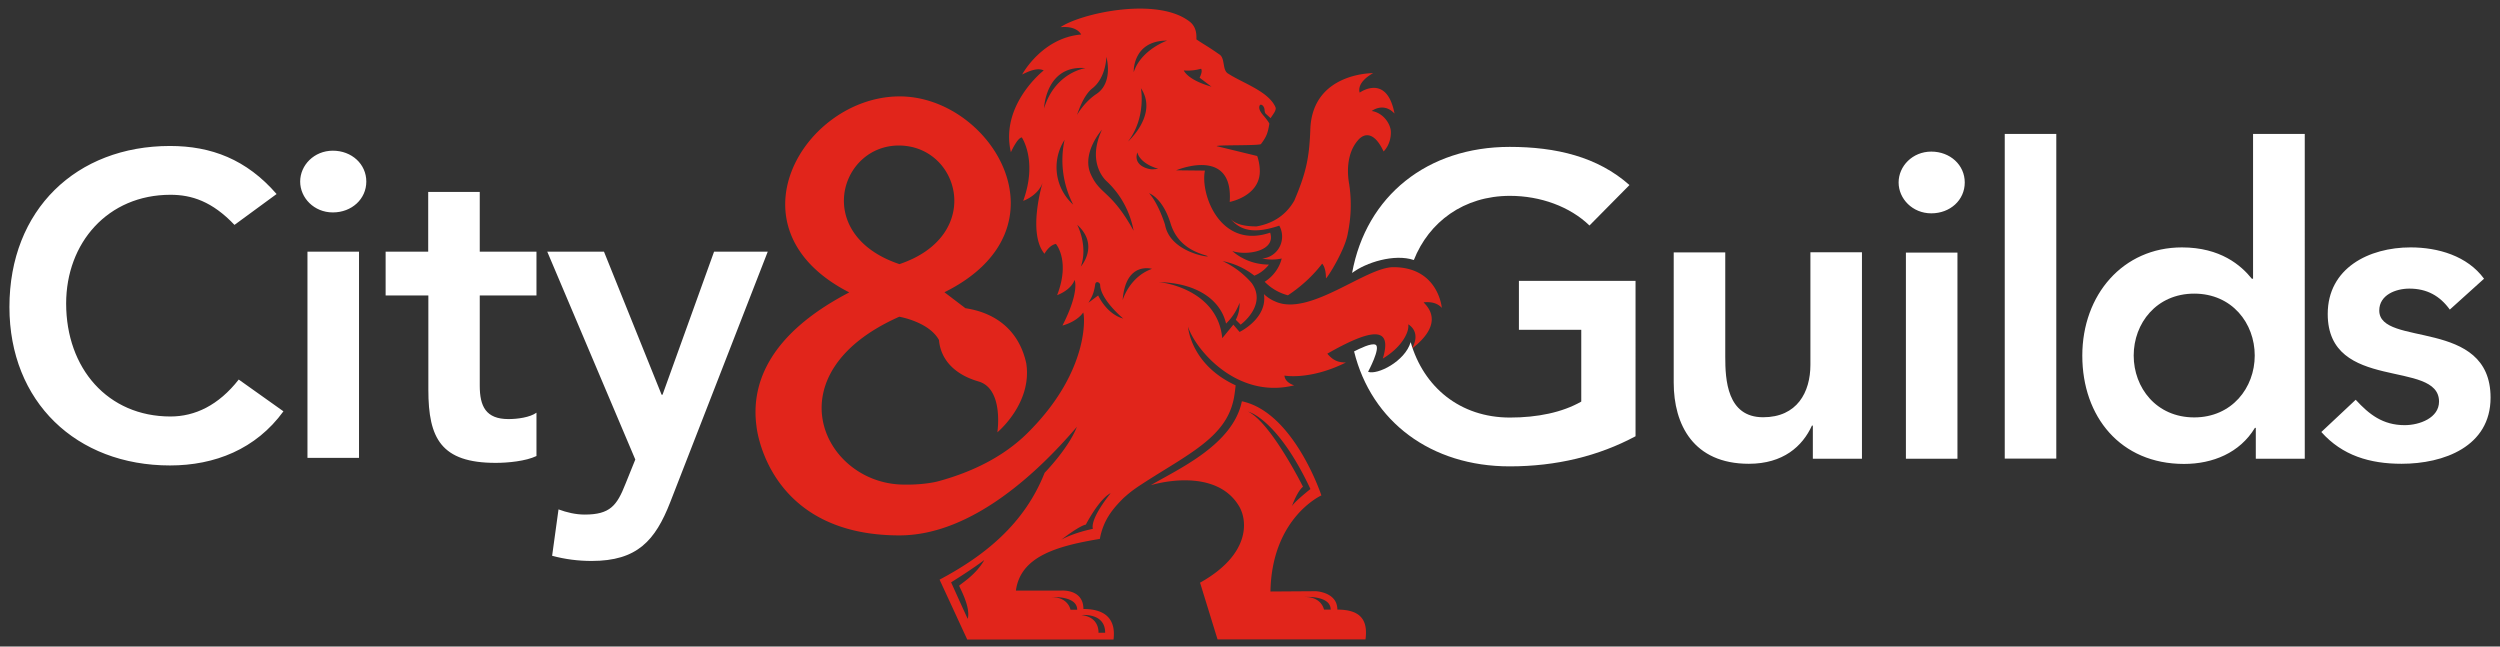 <svg xmlns="http://www.w3.org/2000/svg" viewBox="0 0 164.41 42.52">
  <rect x="0" y="0" width="164.41" height="42.52" fill="#333333" stroke="none"/>
  <path fill="#fff" d="M122.44 30.17h-3.22v-2.18h-.06c-.62 1.36-1.89 2.51-4.15 2.51-3.64 0-4.94-2.57-4.94-5.34V16.6h3.39v6.86c0 1.5.11 3.98 2.49 3.98 2.23 0 3.11-1.64 3.11-3.45v-7.4h3.39v13.58zm4.57-20.2c1.24 0 2.2.88 2.2 2.03 0 1.16-.96 2.03-2.2 2.03-1.24 0-2.15-.96-2.15-2.03s.91-2.03 2.15-2.03zm-1.67 6.64h3.39v13.56h-3.39zm6.5-7.8h3.39v21.35h-3.39zm16.33 0v9.52h-.08c-.71-.88-2.06-2.06-4.6-2.06-3.87 0-6.55 3.11-6.55 7.12s2.51 7.12 6.69 7.12c1.89 0 3.67-.73 4.66-2.37h.06v2.03h3.22V8.81h-3.4zm-3.87 18.64c-2.49 0-3.98-1.95-3.98-4.07s1.5-4.07 3.98-4.07c2.49 0 3.98 1.95 3.98 4.07s-1.5 4.07-3.98 4.07zm16.81-7.09c-.65-.9-1.5-1.38-2.66-1.38-.9 0-1.98.42-1.98 1.44 0 2.43 7.32.45 7.32 5.73 0 3.22-3.08 4.35-5.85 4.35-2.09 0-3.9-.54-5.28-2.09l2.26-2.12c.88.96 1.78 1.67 3.22 1.67.99 0 2.26-.48 2.26-1.55 0-2.8-7.32-.59-7.32-5.76 0-3.02 2.71-4.38 5.45-4.38 1.81 0 3.73.56 4.83 2.06l-2.25 2.03zM15.42 14.79c-1.47-1.55-2.82-1.98-4.21-1.98-4.12 0-6.86 3.16-6.86 7.15 0 4.27 2.74 7.43 6.86 7.43 1.61 0 3.16-.73 4.49-2.43l2.94 2.09c-1.81 2.49-4.52 3.56-7.46 3.56C5.02 30.61.62 26.43.62 20.19.62 13.78 5.03 9.6 11.18 9.6c2.71 0 5.03.88 7.01 3.16l-2.77 2.03zm6.47-4.88c1.24 0 2.2.88 2.2 2.03s-.96 2.03-2.2 2.03c-1.24 0-2.15-.96-2.15-2.03s.91-2.03 2.15-2.03zm-1.67 6.64h3.39v13.56h-3.39zm5.14 2.88v-2.88h2.8v-3.93h3.39v3.93h3.73v2.88h-3.73v5.93c0 1.36.4 2.2 1.89 2.2.59 0 1.41-.11 1.84-.42v2.85c-.71.34-1.89.45-2.68.45-3.59 0-4.43-1.61-4.43-4.8v-6.21h-2.81zm10.63-2.88h3.73l3.79 9.41h.06l3.39-9.41h3.53l-6.41 16.47c-.99 2.54-2.18 3.87-5.17 3.87-.88 0-1.75-.11-2.6-.34l.42-3.05c.54.2 1.13.34 1.72.34 1.67 0 2.12-.59 2.68-2.01l.65-1.61-5.79-13.67z" />
  <path fill="#e1251b" d="M80.9 14.36c.7.86 1.64 1.01 3.23.48.39.7.15 1.59-.54 1.98-.17.1-.37.16-.58.18.42.09.86.09 1.28 0-.16.64-.57 1.18-1.12 1.53.42.43.95.74 1.53.89.86-.57 1.63-1.27 2.25-2.08 0 0 .25.22.25.96.09 0 1.28-1.91 1.44-2.97.22-1.06.25-2.14.09-3.21-.16-.86-.14-2.07.57-2.89.42-.5 1.08-.58 1.69.73 0 0 .49-.44.48-1.28-.01-.53-.5-1.26-1.26-1.38 0 0 .78-.61 1.5.17-.51-2.67-2.29-1.38-2.29-1.38s-.28-.62.88-1.28c0 0-4.04-.05-4.13 3.76-.07 1.9-.31 2.87-1.05 4.62-.54.95-1.4 1.51-2.49 1.7-.15-.01-1.27.04-1.73-.53zm7.05 25.73c0-1.16-1.42-1.21-1.42-1.21l-2.98.02c.09-4.86 3.35-6.32 3.35-6.32s-1.81-5.47-5.23-6.19c-.58 2.87-4.22 4.47-5.99 5.52 1.15-.34 4.43-.91 5.8 1.37.58.96.75 3.19-2.56 5.04l1.15 3.73h9.73c.17-1.27-.32-1.96-1.85-1.96zm-5.87-13.02s1.91.43 4.1 5.09c0 0-1.05.83-1.22 1.13 0 0 .34-.97.73-1.28 0 0-2.1-4.21-3.61-4.94zm4.99 13.02s-.14-.84-1.27-.83c0 0 1.71-.12 1.71.83h-.44zm7.75-19.84s-.22-2.68-3.19-2.68c-1.83 0-5.54 3.29-7.78 2.25-.27-.11-.52-.28-.73-.48.25 1.6-1.6 2.49-1.6 2.49l-.41-.48-.73.89c-.25-2.65-2.81-3.53-4.17-3.69 2.65.07 4.09 1.28 4.42 2.73.39-.38.7-.85.89-1.37.01.39-.07.78-.25 1.12l.32.32s1.76-1.28.73-2.73a5.674 5.674 0 0 0-1.92-1.45c.76.15 1.49.48 2.09.96.38-.15.71-.41.96-.73-.89 0-1.74-.31-2.41-.89.96.32 2.89 0 2.49-1.21-3.29 1.12-4.61-2.55-4.29-4.08l-1.89-.02s3.78-1.6 3.52 2.08c0 0 1.97-.37 1.98-2.01 0-.34-.06-.68-.17-1.01l-2.67-.65c.07-.09 2.84-.02 2.92-.14.36-.49.44-.69.55-1.34l-.01-.01c-.07-.17-.43-.58-.43-.58-.39-.47-.16-.65-.16-.65.18-.04.29.24.28.33.01.09.02.18.07.25l.33.3c.16-.26.4-.52.32-.72-.46-1.05-2.15-1.58-3.13-2.22-.37-.23-.18-.97-.53-1.23-.92-.64-.92-.59-1.54-1.01 0-.16.06-.76-.42-1.15-2.14-1.7-7.22-.55-8.52.35 1.11-.11 1.36.48 1.36.48-2.59.22-3.88 2.63-3.88 2.63.64-.32 1.07-.43 1.42-.27 0 0-2.89 2.26-2.16 5.38 0 0 .43-.96.72-.97 0 0 1.05 1.53.09 4.17 0 0 .98-.33 1.28-1.21 0 0-1.02 3.32.12 4.69 0 0 .29-.56.75-.65 0 0 .96 1.11.08 3.37 0 0 .89-.3 1.15-1 0 0 .35.76-.8 3 0 0 .91-.22 1.36-.85.07-.1.61 3.7-3.67 7.93-1.59 1.57-3.66 2.56-5.82 3.15-.57.16-1.62.27-2.6.22-5.11-.29-8.32-7.34 0-11.03 0 0 1.95.33 2.61 1.53.1 1.15.86 2.22 2.61 2.73 1.44.42 1.33 2.62 1.23 3.34 0 0 2.31-1.9 1.9-4.54-.45-2.05-1.88-3.3-4-3.62l-1.38-1.05c8.44-4.19 3.07-12.91-2.98-12.88-6.27.04-11.46 8.71-3.28 12.89-5.51 2.87-6.45 6.24-6.1 8.81 0 0 .67 7.17 9.4 7.17 4.88 0 9.33-4.4 11.67-7.14-.55 1.42-2.12 3.02-2.12 3.02-1.33 3.37-3.95 5.46-6.91 7.03l1.82 3.94h9.62c.16-1.28-.47-2.01-1.98-2.01 0-1.34-1.47-1.21-1.47-1.21h-2.97c.3-2.22 2.62-2.92 5.52-3.4.23-1.24.84-1.97 1.55-2.68.6-.54.89-.71 1.58-1.16 2.82-1.79 5.09-2.89 5.64-5.21.09-.32.16-1.05.16-1.05-2.97-1.37-3.13-3.85-3.13-3.85.49 1.5 3.23 4.79 6.98 3.85 0 0-.6-.16-.64-.64 0 0 1.67.32 4.04-.86-.42-.01-.78-.06-1.22-.58 3.37-1.93 4.21-1.54 3.65.32 1.26-.75 1.76-1.77 1.67-2.25 0 0 .89.46.24 1.6 2.3-1.77.89-2.88.77-3.05.02.02.75-.14 1.2.37zM78.99 4.52c.12.18-.1.59-.1.59l.78.59c-1.61-.46-1.82-1.07-1.82-1.07.37.04.77-.01 1.14-.11zM59.11 9.57c4.01 0 5.64 5.92.04 7.8-5.7-1.91-3.95-7.8-.04-7.8zm3.97 28.95c-.02.04.78 1.39.56 2.18-.42-.91-1.09-2.4-1.09-2.4-.05.02 1.22-.75 2.18-1.47-.56 1-1.58 1.58-1.65 1.69zm9.6 3.09h-.44s.09-1.03-1.13-1.16c0 0 1.57-.18 1.57 1.16zm-1.84-1.51h-.44s-.14-.84-1.27-.83c-.01 0 1.71-.12 1.71.83zm8.55-23.27c.39.15-2.43-.17-2.77-2.04 0 0-.41-1.37-1.05-2.08 0 0 .89.28 1.42 2.01.51 1.65 2.01 1.97 2.4 2.11zm-4.59-6.81s.09.7 1.37 1.08c0 0-.34.05-.49.03-.44-.06-1.14-.37-.88-1.11zm1.95-7.35s-1.71.6-2.19 2.07c-.01.01-.09-2.07 2.19-2.07zM75.03 5.8c1.16 1.72-.85 3.51-.85 3.51 1.22-1.58.85-3.51.85-3.51zm-.48 9.37c-1.49-2.68-2.2-2.33-2.82-3.72-.62-1.4.74-2.92.74-2.92-1.06 2.28.33 3.41.33 3.41.92.87 1.52 2 1.75 3.23zm-2.7-9.37c.55-.43.87-1.23.91-2.06 0 0 .49 1.7-.67 2.45.01 0-.69.41-1.27 1.38.02 0 .38-1.28 1.03-1.77zm-1.84 3.4c-.31 1.44-.11 2.94.57 4.26a3.315 3.315 0 0 1-.57-4.26zm-1.35-2.07s.1-2.88 2.73-2.65c-.01 0-2 .27-2.73 2.65zm2.42 10.4c.49-1.38-.24-2.75-.24-2.75 1.49 1.35.24 2.75.24 2.75zm.79 17.25s-1.17.22-2.07.71c0 0 1.17-.91 1.61-.99 0 0 .85-1.66 1.63-2.07.01.01-1.34 1.61-1.17 2.35zm.35-15.35-.64.48c.26-.43.36-.65.44-1.18.03-.3.32-.16.33 0 .02.98 1.52 2.22 1.52 2.22-1.11-.3-1.65-1.52-1.65-1.52zm1.61.31c.19-2.58 1.93-2.06 1.93-2.06-1.49.53-1.93 2.05-1.93 2.06z"/>
  <path fill="#fff" d="M92.98 17.1c.99-2.5 3.28-4.22 6.32-4.22 2.01 0 3.95.71 5.23 1.95l2.63-2.66c-2.09-1.86-4.83-2.51-7.88-2.51-5.39 0-9.43 3.2-10.36 8.29.91-.69 2.78-1.28 4.06-.85zm6.91 1.37v3.22h4.1v4.72c-1.24.71-2.88 1.05-4.69 1.05-3.28 0-5.68-2-6.53-4.96-.37 1.27-2.2 2.18-2.8 1.95 0 0 .86-1.6.49-1.78-.28-.13-1.05.26-1.41.44 1.14 4.63 5.07 7.56 10.23 7.56 3.08 0 5.85-.68 8.28-1.98V18.47h-7.67z" />
</svg>
